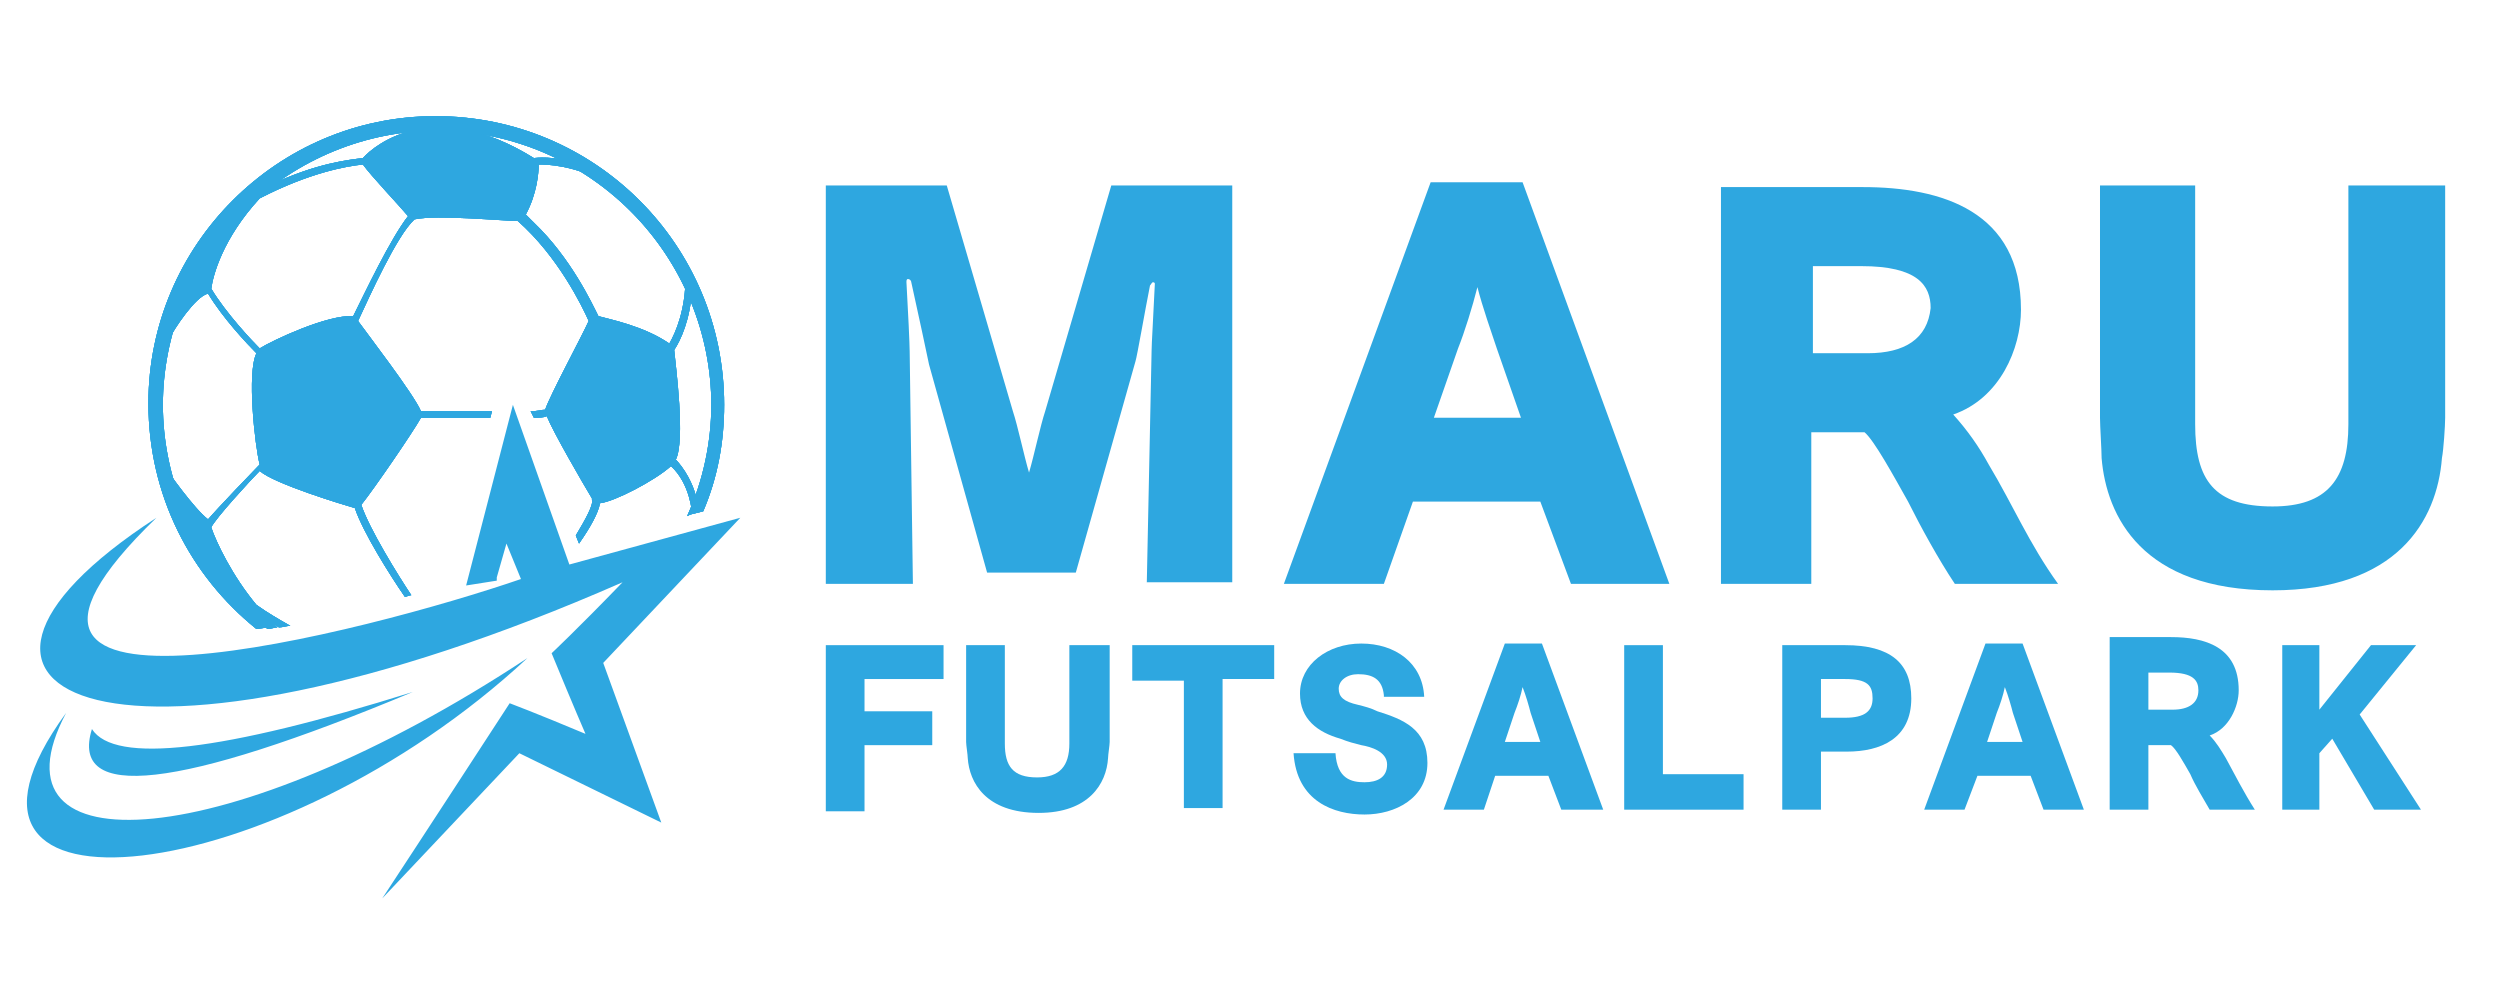<?xml version="1.0" encoding="utf-8"?>
<!-- Generator: Adobe Illustrator 27.5.0, SVG Export Plug-In . SVG Version: 6.00 Build 0)  -->
<svg version="1.1" id="レイヤー_1" xmlns="http://www.w3.org/2000/svg" xmlns:xlink="http://www.w3.org/1999/xlink" x="0px"
	 y="0px" viewBox="0 0 155 62" style="enable-background:new 0 0 155 62;" xml:space="preserve">
<style type="text/css">
	.st0{fill-rule:evenodd;clip-rule:evenodd;fill:#2EA7E0;}
	.st1{fill:#2EA7E0;}
</style>
<g>
	<g>
		<path class="st0" d="M27,7.2c9.9,0,17.9,8,17.9,17.9c0,2.3-0.4,4.5-1.3,6.6l-0.8,0.2c0.9-2.1,1.4-4.4,1.4-6.8
			c0-9.5-7.7-17.2-17.2-17.2c-9.5,0-17.2,7.7-17.2,17.2c0,5.7,2.7,10.7,6.9,13.8c-0.3,0-0.6,0.1-0.8,0.1c-4.1-3.3-6.7-8.3-6.7-14
			C9.2,15.2,17.2,7.2,27,7.2"/>
		<path class="st1" d="M14.2,13.8 M14.3,13.8L14.3,13.8L14.3,13.8z M14.3,13.8L14.3,13.8L14.3,13.8z M14.3,13.8L14.3,13.8L14.3,13.8
			z M14.3,13.7L14.3,13.7L14.3,13.7z M14.3,13.7L14.3,13.7L14.3,13.7z M14.3,13.7L14.3,13.7L14.3,13.7z M14.4,13.7L14.4,13.7
			L14.4,13.7z M14.5,13.5L14.5,13.5L14.5,13.5z M14.5,13.5L14.5,13.5L14.5,13.5z M14.5,13.5L14.5,13.5L14.5,13.5z M14.5,13.5
			L14.5,13.5L14.5,13.5z M14.6,13.5L14.6,13.5L14.6,13.5z M14.6,13.4L14.6,13.4L14.6,13.4z M14.6,13.4L14.6,13.4L14.6,13.4z
			 M14.6,13.4L14.6,13.4L14.6,13.4z M14.6,13.4L14.6,13.4L14.6,13.4z M14.6,13.4L14.6,13.4L14.6,13.4z M14.7,13.3L14.7,13.3
			L14.7,13.3z M14.7,13.3L14.7,13.3L14.7,13.3z M14.7,13.3L14.7,13.3L14.7,13.3z M14.7,13.3L14.7,13.3L14.7,13.3z M14.7,13.3
			L14.7,13.3L14.7,13.3z M14.8,13.2L14.8,13.2L14.8,13.2z M14.8,13.2L14.8,13.2L14.8,13.2z M14.8,13.2L14.8,13.2L14.8,13.2z
			 M14.8,13.2L14.8,13.2L14.8,13.2z M14.8,13.2L14.8,13.2L14.8,13.2z M14.9,13.1L14.9,13.1L14.9,13.1z M14.9,13.1L14.9,13.1
			L14.9,13.1z M14.9,13.1L14.9,13.1L14.9,13.1z M14.9,13.1L14.9,13.1L14.9,13.1z M14.9,13.1L14.9,13.1L14.9,13.1z M15,13L15,13
			L15,13z M15,13L15,13L15,13z M15,13L15,13L15,13z M15,13L15,13L15,13z M15,13L15,13L15,13z M39.5,12.8L39.5,12.8L39.5,12.8z
			 M39.5,12.8L39.5,12.8L39.5,12.8z M39.5,12.8L39.5,12.8L39.5,12.8z M39.4,12.7L39.4,12.7L39.4,12.7c-6.7-6.7-17.6-6.6-24.4,0.2
			C21.9,6.2,32.8,6.1,39.4,12.7z"/>
		<path class="st1" d="M32.2,10.6c0,0.1,0,0.2,0,0.2c0,0.1,0,0.2,0,0.2c0,0.1,0,0.2,0,0.3c-0.1,0-0.2,0-0.3,0c0-0.1,0.1-0.2,0.1-0.3
			C32.1,10.8,32.1,10.7,32.2,10.6"/>
		<path class="st1" d="M16.1,21.6c-0.5-0.5-2.1-2.2-3-3.7c0.1-0.8,0.7-3.1,3-5.6l0,0c3.1-1.6,5.4-2,6.4-2.1c0.5,0.7,2.3,2.6,2.8,3.2
			c-1.1,1.4-2.7,4.8-3.4,6.2C20.3,19.5,16.9,21.1,16.1,21.6 M16.1,29.2c0.9,0.8,5.2,2.1,5.9,2.3c0.5,1.5,2.2,4.2,3.1,5.5
			c0.1,0,0.3-0.1,0.4-0.1c-0.8-1.2-2.6-4.1-3.1-5.6c0.8-1,3.2-4.5,3.7-5.4c0.6,0,2.5,0,4.3,0l0.1-0.4c-1.8,0-3.8,0-4.4,0
			c-0.4-1-3.4-4.9-3.9-5.6c0.7-1.5,2.4-5.3,3.5-6.3l0,0c1.4-0.3,5.5,0.1,6.4,0.1c2.5,2.2,4,5.3,4.4,6.2c-0.4,0.9-2.4,4.6-2.7,5.5
			c-0.2,0-0.5,0.1-0.9,0.1l0.2,0.4c0.3,0,0.6,0,0.8-0.1c0.4,1,2.2,4.1,2.8,5.1c0,0,0,0.1,0,0.1c0.1,0.3-0.4,1.2-1,2.2l0.2,0.5
			c0.7-1,1.2-1.9,1.3-2.5c0.9-0.1,3.4-1.4,4.4-2.3c1.2,1.1,1.3,2.9,1.3,2.9l0,0c0.1-0.3,0.2-0.5,0.3-0.8c-0.1-0.6-0.5-1.6-1.2-2.4
			c0,0-0.1-0.1-0.1-0.1c0.6-1.2,0-5.8-0.1-6.8c0.4-0.6,1-1.9,1.1-3.7c-0.1-0.3-0.3-0.6-0.4-0.8l0,0l0,0c0,2-0.6,3.4-1,4.1
			c-1.6-1.1-3.7-1.5-4.4-1.7c-0.4-0.8-1.7-3.6-4-5.8c-0.2-0.2-0.3-0.3-0.5-0.5c0.7-1.3,0.8-2.6,0.8-3.1c0.5,0,2.1,0,4.4,1.2l0.1,0
			c-0.2-0.2-0.5-0.4-0.7-0.5c-0.1,0-0.1-0.1-0.2-0.1c-0.1-0.1-0.2-0.1-0.3-0.2c-0.2-0.1-0.4-0.2-0.6-0.4l0,0c-1.9-0.6-2.9-0.4-3-0.4
			l0,0C27,6,23.3,8.9,22.5,9.8c-0.8,0.1-2.9,0.3-5.8,1.7l0,0c-0.2,0.2-0.4,0.4-0.7,0.5c-0.1,0.1-0.1,0.1-0.2,0.2
			c-0.1,0.1-0.2,0.1-0.2,0.2c-0.2,0.2-0.4,0.3-0.5,0.5c-0.2,0.2-0.4,0.4-0.5,0.6c0,0.1-0.1,0.1-0.1,0.2c-0.2,0.2-0.3,0.4-0.5,0.5
			l-0.1,0.1c-0.2,0.2-0.3,0.4-0.5,0.6c0,0.1-0.1,0.1-0.1,0.2c-0.1,0.2-0.2,0.3-0.4,0.5c0,0-0.1,0.1-0.1,0.1
			c-0.1,0.2-0.3,0.4-0.4,0.6c0,0.1-0.1,0.1-0.1,0.2c-0.1,0.2-0.2,0.3-0.3,0.5c0,0.1-0.1,0.1-0.1,0.2c-0.1,0.2-0.2,0.4-0.3,0.6
			c0,0.1-0.1,0.2-0.1,0.2c-0.1,0.2-0.1,0.3-0.2,0.5c0,0.1-0.1,0.2-0.1,0.3c-0.1,0.2-0.2,0.4-0.2,0.6c0,0.1-0.1,0.2-0.1,0.3
			c-0.1,0.1-0.1,0.3-0.1,0.4c0,0.1-0.1,0.2-0.1,0.3c-0.1,0.2-0.1,0.4-0.2,0.6l0,0c0.3-0.6,1.6-2.6,2.4-2.8c0.9,1.5,2.4,3.1,3,3.7
			c-0.6,1.2-0.1,5.7,0.2,6.9c-0.3,0.3-2.6,2.7-3.2,3.4c-0.9-0.7-2.5-3-2.5-3l0,0c0.7,3,2.2,5.9,4.5,8.2c0.1,0.1,0.1,0.1,0.2,0.2
			l0.6,0.3c0.5,0.4,1.1,0.7,1.6,1c0.2,0,0.5-0.1,0.7-0.1c-0.7-0.4-1.4-0.8-2.1-1.3c-1.5-1.8-2.5-3.9-2.8-4.8
			C13.3,32.2,15.6,29.7,16.1,29.2z"/>
		<path class="st1" d="M14.7,37.4C11.3,34,9.6,29.5,9.6,25c0-4.5,1.7-8.9,5.1-12.3c3.4-3.4,7.9-5.1,12.3-5.1c4.5,0,8.9,1.7,12.3,5.1
			c3.4,3.4,5.1,7.9,5.1,12.3c0,2.3-0.5,4.6-1.4,6.8L42.6,32c1-2.2,1.5-4.6,1.5-6.9c0-4.3-1.7-8.7-5-12c-3.3-3.3-7.7-5-12-5
			c-4.3,0-8.7,1.7-12,5c-3.3,3.3-5,7.7-5,12c0,4.3,1.7,8.7,5,12c0.7,0.7,1.3,1.2,2.1,1.8c-0.2,0-0.4,0.1-0.6,0.1
			C15.8,38.5,15.3,37.9,14.7,37.4"/>
	</g>
	<g>
		<path class="st1" d="M27,7.2c9.9,0,17.9,8,17.9,17.9c0,2.3-0.4,4.5-1.3,6.6l-0.8,0.2c0.9-2.1,1.4-4.4,1.4-6.8
			c0-9.5-7.7-17.2-17.2-17.2c-9.5,0-17.2,7.7-17.2,17.2c0,5.7,2.7,10.7,6.9,13.8c-0.3,0-0.6,0.1-0.8,0.1c-4.1-3.3-6.7-8.3-6.7-14
			C9.2,15.2,17.2,7.2,27,7.2"/>
		<path class="st1" d="M14.2,13.8 M14.3,13.8L14.3,13.8L14.3,13.8z M14.3,13.8L14.3,13.8L14.3,13.8z M14.3,13.8L14.3,13.8L14.3,13.8
			z M14.3,13.7L14.3,13.7L14.3,13.7z M14.3,13.7L14.3,13.7L14.3,13.7z M14.3,13.7L14.3,13.7L14.3,13.7z M14.4,13.7L14.4,13.7
			L14.4,13.7z M14.5,13.5L14.5,13.5L14.5,13.5z M14.5,13.5L14.5,13.5L14.5,13.5z M14.5,13.5L14.5,13.5L14.5,13.5z M14.5,13.5
			L14.5,13.5L14.5,13.5z M14.6,13.5L14.6,13.5L14.6,13.5z M14.6,13.4L14.6,13.4L14.6,13.4z M14.6,13.4L14.6,13.4L14.6,13.4z
			 M14.6,13.4L14.6,13.4L14.6,13.4z M14.6,13.4L14.6,13.4L14.6,13.4z M14.6,13.4L14.6,13.4L14.6,13.4z M14.7,13.3L14.7,13.3
			L14.7,13.3z M14.7,13.3L14.7,13.3L14.7,13.3z M14.7,13.3L14.7,13.3L14.7,13.3z M14.7,13.3L14.7,13.3L14.7,13.3z M14.7,13.3
			L14.7,13.3L14.7,13.3z M14.8,13.2L14.8,13.2L14.8,13.2z M14.8,13.2L14.8,13.2L14.8,13.2z M14.8,13.2L14.8,13.2L14.8,13.2z
			 M14.8,13.2L14.8,13.2L14.8,13.2z M14.8,13.2L14.8,13.2L14.8,13.2z M14.9,13.1L14.9,13.1L14.9,13.1z M14.9,13.1L14.9,13.1
			L14.9,13.1z M14.9,13.1L14.9,13.1L14.9,13.1z M14.9,13.1L14.9,13.1L14.9,13.1z M14.9,13.1L14.9,13.1L14.9,13.1z M15,13L15,13
			L15,13z M15,13L15,13L15,13z M15,13L15,13L15,13z M15,13L15,13L15,13z M15,13L15,13L15,13z M39.5,12.8L39.5,12.8L39.5,12.8z
			 M39.5,12.8L39.5,12.8L39.5,12.8z M39.5,12.8L39.5,12.8L39.5,12.8z M39.4,12.7L39.4,12.7L39.4,12.7c-6.7-6.7-17.6-6.6-24.4,0.2
			C21.9,6.2,32.8,6.1,39.4,12.7z"/>
		<path class="st1" d="M32.2,10.6c0,0.1,0,0.2,0,0.2c0,0.1,0,0.2,0,0.2c0,0.1,0,0.2,0,0.3c-0.1,0-0.2,0-0.3,0c0-0.1,0.1-0.2,0.1-0.3
			C32.1,10.8,32.1,10.7,32.2,10.6"/>
		<path class="st1" d="M16.1,21.6c-0.5-0.5-2.1-2.2-3-3.7c0.1-0.8,0.7-3.1,3-5.6l0,0c3.1-1.6,5.4-2,6.4-2.1c0.5,0.7,2.3,2.6,2.8,3.2
			c-1.1,1.4-2.7,4.8-3.4,6.2C20.3,19.5,16.9,21.1,16.1,21.6 M16.1,29.2c0.9,0.8,5.2,2.1,5.9,2.3c0.5,1.5,2.2,4.2,3.1,5.5
			c0.1,0,0.3-0.1,0.4-0.1c-0.8-1.2-2.6-4.1-3.1-5.6c0.8-1,3.2-4.5,3.7-5.4c0.6,0,2.5,0,4.3,0l0.1-0.4c-1.8,0-3.8,0-4.4,0
			c-0.4-1-3.4-4.9-3.9-5.6c0.7-1.5,2.4-5.3,3.5-6.3l0,0c1.4-0.3,5.5,0.1,6.4,0.1c2.5,2.2,4,5.3,4.4,6.2c-0.4,0.9-2.4,4.6-2.7,5.5
			c-0.2,0-0.5,0.1-0.9,0.1l0.2,0.4c0.3,0,0.6,0,0.8-0.1c0.4,1,2.2,4.1,2.8,5.1c0,0,0,0.1,0,0.1c0.1,0.3-0.4,1.2-1,2.2l0.2,0.5
			c0.7-1,1.2-1.9,1.3-2.5c0.9-0.1,3.4-1.4,4.4-2.3c1.2,1.1,1.3,2.9,1.3,2.9l0,0c0.1-0.3,0.2-0.5,0.3-0.8c-0.1-0.6-0.5-1.6-1.2-2.4
			c0,0-0.1-0.1-0.1-0.1c0.6-1.2,0-5.8-0.1-6.8c0.4-0.6,1-1.9,1.1-3.7c-0.1-0.3-0.3-0.6-0.4-0.8l0,0l0,0c0,2-0.6,3.4-1,4.1
			c-1.6-1.1-3.7-1.5-4.4-1.7c-0.4-0.8-1.7-3.6-4-5.8c-0.2-0.2-0.3-0.3-0.5-0.5c0.7-1.3,0.8-2.6,0.8-3.1c0.5,0,2.1,0,4.4,1.2l0.1,0
			c-0.2-0.2-0.5-0.4-0.7-0.5c-0.1,0-0.1-0.1-0.2-0.1c-0.1-0.1-0.2-0.1-0.3-0.2c-0.2-0.1-0.4-0.2-0.6-0.4l0,0c-1.9-0.6-2.9-0.4-3-0.4
			l0,0C27,6,23.3,8.9,22.5,9.8c-0.8,0.1-2.9,0.3-5.8,1.7l0,0c-0.2,0.2-0.4,0.4-0.7,0.5c-0.1,0.1-0.1,0.1-0.2,0.2
			c-0.1,0.1-0.2,0.1-0.2,0.2c-0.2,0.2-0.4,0.3-0.5,0.5c-0.2,0.2-0.4,0.4-0.5,0.6c0,0.1-0.1,0.1-0.1,0.2c-0.2,0.2-0.3,0.4-0.5,0.5
			l-0.1,0.1c-0.2,0.2-0.3,0.4-0.5,0.6c0,0.1-0.1,0.1-0.1,0.2c-0.1,0.2-0.2,0.3-0.4,0.5c0,0-0.1,0.1-0.1,0.1
			c-0.1,0.2-0.3,0.4-0.4,0.6c0,0.1-0.1,0.1-0.1,0.2c-0.1,0.2-0.2,0.3-0.3,0.5c0,0.1-0.1,0.1-0.1,0.2c-0.1,0.2-0.2,0.4-0.3,0.6
			c0,0.1-0.1,0.2-0.1,0.2c-0.1,0.2-0.1,0.3-0.2,0.5c0,0.1-0.1,0.2-0.1,0.3c-0.1,0.2-0.2,0.4-0.2,0.6c0,0.1-0.1,0.2-0.1,0.3
			c-0.1,0.1-0.1,0.3-0.1,0.4c0,0.1-0.1,0.2-0.1,0.3c-0.1,0.2-0.1,0.4-0.2,0.6l0,0c0.3-0.6,1.6-2.6,2.4-2.8c0.9,1.5,2.4,3.1,3,3.7
			c-0.6,1.2-0.1,5.7,0.2,6.9c-0.3,0.3-2.6,2.7-3.2,3.4c-0.9-0.7-2.5-3-2.5-3l0,0c0.7,3,2.2,5.9,4.5,8.2c0.1,0.1,0.1,0.1,0.2,0.2
			l0.6,0.3c0.5,0.4,1.1,0.7,1.6,1c0.2,0,0.5-0.1,0.7-0.1c-0.7-0.4-1.4-0.8-2.1-1.3c-1.5-1.8-2.5-3.9-2.8-4.8
			C13.3,32.2,15.6,29.7,16.1,29.2z"/>
		<path class="st1" d="M14.7,37.4C11.3,34,9.6,29.5,9.6,25c0-4.5,1.7-8.9,5.1-12.3c3.4-3.4,7.9-5.1,12.3-5.1c4.5,0,8.9,1.7,12.3,5.1
			c3.4,3.4,5.1,7.9,5.1,12.3c0,2.3-0.5,4.6-1.4,6.8L42.6,32c1-2.2,1.5-4.6,1.5-6.9c0-4.3-1.7-8.7-5-12c-3.3-3.3-7.7-5-12-5
			c-4.3,0-8.7,1.7-12,5c-3.3,3.3-5,7.7-5,12c0,4.3,1.7,8.7,5,12c0.7,0.7,1.3,1.2,2.1,1.8c-0.2,0-0.4,0.1-0.6,0.1
			C15.8,38.5,15.3,37.9,14.7,37.4"/>
	</g>
</g>
<g>
	<g>
		<defs>
			<path id="SVGID_1_" d="M4.1,44.2C-1.1,54,14.2,53,32.7,40.8C17.2,55.2-5.9,57.9,4.1,44.2 M33.2,35.6c-0.3,0.1-0.6,0.2-0.9,0.3
				L33.2,35.6z M31.8,25.1l-2.9,11.2l1.9-0.3l0-0.2l0.6-2.1l0.9,2.2c-9.3,3.2-37.5,10.6-22.6-3.8c-17.1,11.1-2.3,17.7,28.9,4
				c-2.9,3-4.4,4.4-4.4,4.4c1.4,3.4,2.1,5,2.1,5c-3.1-1.3-4.7-1.9-4.7-1.9c-5.2,8-7.9,12.1-7.9,12.1l8.5-9L41,51l-3.6-9.9l8.5-9
				L35.3,35L31.8,25.1z M5.7,45.2c1.4,2.2,8.1,1.4,19.9-2.3C11,49,4.3,49.7,5.7,45.2z"/>
		</defs>
		<use xlink:href="#SVGID_1_"  style="overflow:visible;fill-rule:evenodd;clip-rule:evenodd;fill:#2EA7E0;"/>
		<clipPath id="SVGID_00000035510186667276789560000014676316101150484884_">
			<use xlink:href="#SVGID_1_"  style="overflow:visible;"/>
		</clipPath>
	</g>
</g>
<g>
	<g>
		<path class="st0" d="M27,7.2c9.9,0,17.9,8,17.9,17.9c0,2.3-0.4,4.5-1.3,6.6l-0.8,0.2c0.9-2.1,1.4-4.4,1.4-6.8
			c0-9.5-7.7-17.2-17.2-17.2c-9.5,0-17.2,7.7-17.2,17.2c0,5.7,2.7,10.7,6.9,13.8c-0.3,0-0.6,0.1-0.8,0.1c-4.1-3.3-6.7-8.3-6.7-14
			C9.2,15.2,17.2,7.2,27,7.2"/>
		<path class="st1" d="M14.2,13.8 M14.3,13.8L14.3,13.8L14.3,13.8z M14.3,13.8L14.3,13.8L14.3,13.8z M14.3,13.8L14.3,13.8L14.3,13.8
			z M14.3,13.7L14.3,13.7L14.3,13.7z M14.3,13.7L14.3,13.7L14.3,13.7z M14.3,13.7L14.3,13.7L14.3,13.7z M14.4,13.7L14.4,13.7
			L14.4,13.7z M14.5,13.5L14.5,13.5L14.5,13.5z M14.5,13.5L14.5,13.5L14.5,13.5z M14.5,13.5L14.5,13.5L14.5,13.5z M14.5,13.5
			L14.5,13.5L14.5,13.5z M14.6,13.5L14.6,13.5L14.6,13.5z M14.6,13.4L14.6,13.4L14.6,13.4z M14.6,13.4L14.6,13.4L14.6,13.4z
			 M14.6,13.4L14.6,13.4L14.6,13.4z M14.6,13.4L14.6,13.4L14.6,13.4z M14.6,13.4L14.6,13.4L14.6,13.4z M14.7,13.3L14.7,13.3
			L14.7,13.3z M14.7,13.3L14.7,13.3L14.7,13.3z M14.7,13.3L14.7,13.3L14.7,13.3z M14.7,13.3L14.7,13.3L14.7,13.3z M14.7,13.3
			L14.7,13.3L14.7,13.3z M14.8,13.2L14.8,13.2L14.8,13.2z M14.8,13.2L14.8,13.2L14.8,13.2z M14.8,13.2L14.8,13.2L14.8,13.2z
			 M14.8,13.2L14.8,13.2L14.8,13.2z M14.8,13.2L14.8,13.2L14.8,13.2z M14.9,13.1L14.9,13.1L14.9,13.1z M14.9,13.1L14.9,13.1
			L14.9,13.1z M14.9,13.1L14.9,13.1L14.9,13.1z M14.9,13.1L14.9,13.1L14.9,13.1z M14.9,13.1L14.9,13.1L14.9,13.1z M15,13L15,13
			L15,13z M15,13L15,13L15,13z M15,13L15,13L15,13z M15,13L15,13L15,13z M15,13L15,13L15,13z M39.5,12.8L39.5,12.8L39.5,12.8z
			 M39.5,12.8L39.5,12.8L39.5,12.8z M39.5,12.8L39.5,12.8L39.5,12.8z M39.4,12.7L39.4,12.7L39.4,12.7c-6.7-6.7-17.6-6.6-24.4,0.2
			C21.9,6.2,32.8,6.1,39.4,12.7z"/>
		<path class="st1" d="M32.2,10.6c0,0.1,0,0.2,0,0.2c0,0.1,0,0.2,0,0.2c0,0.1,0,0.2,0,0.3c-0.1,0-0.2,0-0.3,0c0-0.1,0.1-0.2,0.1-0.3
			C32.1,10.8,32.1,10.7,32.2,10.6"/>
		<path class="st1" d="M16.1,21.6c-0.5-0.5-2.1-2.2-3-3.7c0.1-0.8,0.7-3.1,3-5.6l0,0c3.1-1.6,5.4-2,6.4-2.1c0.5,0.7,2.3,2.6,2.8,3.2
			c-1.1,1.4-2.7,4.8-3.4,6.2C20.3,19.5,16.9,21.1,16.1,21.6 M16.1,29.2c0.9,0.8,5.2,2.1,5.9,2.3c0.5,1.5,2.2,4.2,3.1,5.5
			c0.1,0,0.3-0.1,0.4-0.1c-0.8-1.2-2.6-4.1-3.1-5.6c0.8-1,3.2-4.5,3.7-5.4c0.6,0,2.5,0,4.3,0l0.1-0.4c-1.8,0-3.8,0-4.4,0
			c-0.4-1-3.4-4.9-3.9-5.6c0.7-1.5,2.4-5.3,3.5-6.3l0,0c1.4-0.3,5.5,0.1,6.4,0.1c2.5,2.2,4,5.3,4.4,6.2c-0.4,0.9-2.4,4.6-2.7,5.5
			c-0.2,0-0.5,0.1-0.9,0.1l0.2,0.4c0.3,0,0.6,0,0.8-0.1c0.4,1,2.2,4.1,2.8,5.1c0,0,0,0.1,0,0.1c0.1,0.3-0.4,1.2-1,2.2l0.2,0.5
			c0.7-1,1.2-1.9,1.3-2.5c0.9-0.1,3.4-1.4,4.4-2.3c1.2,1.1,1.3,2.9,1.3,2.9l0,0c0.1-0.3,0.2-0.5,0.3-0.8c-0.1-0.6-0.5-1.6-1.2-2.4
			c0,0-0.1-0.1-0.1-0.1c0.6-1.2,0-5.8-0.1-6.8c0.4-0.6,1-1.9,1.1-3.7c-0.1-0.3-0.3-0.6-0.4-0.8l0,0l0,0c0,2-0.6,3.4-1,4.1
			c-1.6-1.1-3.7-1.5-4.4-1.7c-0.4-0.8-1.7-3.6-4-5.8c-0.2-0.2-0.3-0.3-0.5-0.5c0.7-1.3,0.8-2.6,0.8-3.1c0.5,0,2.1,0,4.4,1.2l0.1,0
			c-0.2-0.2-0.5-0.4-0.7-0.5c-0.1,0-0.1-0.1-0.2-0.1c-0.1-0.1-0.2-0.1-0.3-0.2c-0.2-0.1-0.4-0.2-0.6-0.4l0,0c-1.9-0.6-2.9-0.4-3-0.4
			l0,0C27,6,23.3,8.9,22.5,9.8c-0.8,0.1-2.9,0.3-5.8,1.7l0,0c-0.2,0.2-0.4,0.4-0.7,0.5c-0.1,0.1-0.1,0.1-0.2,0.2
			c-0.1,0.1-0.2,0.1-0.2,0.2c-0.2,0.2-0.4,0.3-0.5,0.5c-0.2,0.2-0.4,0.4-0.5,0.6c0,0.1-0.1,0.1-0.1,0.2c-0.2,0.2-0.3,0.4-0.5,0.5
			l-0.1,0.1c-0.2,0.2-0.3,0.4-0.5,0.6c0,0.1-0.1,0.1-0.1,0.2c-0.1,0.2-0.2,0.3-0.4,0.5c0,0-0.1,0.1-0.1,0.1
			c-0.1,0.2-0.3,0.4-0.4,0.6c0,0.1-0.1,0.1-0.1,0.2c-0.1,0.2-0.2,0.3-0.3,0.5c0,0.1-0.1,0.1-0.1,0.2c-0.1,0.2-0.2,0.4-0.3,0.6
			c0,0.1-0.1,0.2-0.1,0.2c-0.1,0.2-0.1,0.3-0.2,0.5c0,0.1-0.1,0.2-0.1,0.3c-0.1,0.2-0.2,0.4-0.2,0.6c0,0.1-0.1,0.2-0.1,0.3
			c-0.1,0.1-0.1,0.3-0.1,0.4c0,0.1-0.1,0.2-0.1,0.3c-0.1,0.2-0.1,0.4-0.2,0.6l0,0c0.3-0.6,1.6-2.6,2.4-2.8c0.9,1.5,2.4,3.1,3,3.7
			c-0.6,1.2-0.1,5.7,0.2,6.9c-0.3,0.3-2.6,2.7-3.2,3.4c-0.9-0.7-2.5-3-2.5-3l0,0c0.7,3,2.2,5.9,4.5,8.2c0.1,0.1,0.1,0.1,0.2,0.2
			l0.6,0.3c0.5,0.4,1.1,0.7,1.6,1c0.2,0,0.5-0.1,0.7-0.1c-0.7-0.4-1.4-0.8-2.1-1.3c-1.5-1.8-2.5-3.9-2.8-4.8
			C13.3,32.2,15.6,29.7,16.1,29.2z"/>
		<path class="st1" d="M14.7,37.4C11.3,34,9.6,29.5,9.6,25c0-4.5,1.7-8.9,5.1-12.3c3.4-3.4,7.9-5.1,12.3-5.1c4.5,0,8.9,1.7,12.3,5.1
			c3.4,3.4,5.1,7.9,5.1,12.3c0,2.3-0.5,4.6-1.4,6.8L42.6,32c1-2.2,1.5-4.6,1.5-6.9c0-4.3-1.7-8.7-5-12c-3.3-3.3-7.7-5-12-5
			c-4.3,0-8.7,1.7-12,5c-3.3,3.3-5,7.7-5,12c0,4.3,1.7,8.7,5,12c0.7,0.7,1.3,1.2,2.1,1.8c-0.2,0-0.4,0.1-0.6,0.1
			C15.8,38.5,15.3,37.9,14.7,37.4"/>
	</g>
	<g>
		<path class="st1" d="M27,7.2c9.9,0,17.9,8,17.9,17.9c0,2.3-0.4,4.5-1.3,6.6l-0.8,0.2c0.9-2.1,1.4-4.4,1.4-6.8
			c0-9.5-7.7-17.2-17.2-17.2c-9.5,0-17.2,7.7-17.2,17.2c0,5.7,2.7,10.7,6.9,13.8c-0.3,0-0.6,0.1-0.8,0.1c-4.1-3.3-6.7-8.3-6.7-14
			C9.2,15.2,17.2,7.2,27,7.2"/>
		<path class="st1" d="M14.2,13.8 M14.3,13.8L14.3,13.8L14.3,13.8z M14.3,13.8L14.3,13.8L14.3,13.8z M14.3,13.8L14.3,13.8L14.3,13.8
			z M14.3,13.7L14.3,13.7L14.3,13.7z M14.3,13.7L14.3,13.7L14.3,13.7z M14.3,13.7L14.3,13.7L14.3,13.7z M14.4,13.7L14.4,13.7
			L14.4,13.7z M14.5,13.5L14.5,13.5L14.5,13.5z M14.5,13.5L14.5,13.5L14.5,13.5z M14.5,13.5L14.5,13.5L14.5,13.5z M14.5,13.5
			L14.5,13.5L14.5,13.5z M14.6,13.5L14.6,13.5L14.6,13.5z M14.6,13.4L14.6,13.4L14.6,13.4z M14.6,13.4L14.6,13.4L14.6,13.4z
			 M14.6,13.4L14.6,13.4L14.6,13.4z M14.6,13.4L14.6,13.4L14.6,13.4z M14.6,13.4L14.6,13.4L14.6,13.4z M14.7,13.3L14.7,13.3
			L14.7,13.3z M14.7,13.3L14.7,13.3L14.7,13.3z M14.7,13.3L14.7,13.3L14.7,13.3z M14.7,13.3L14.7,13.3L14.7,13.3z M14.7,13.3
			L14.7,13.3L14.7,13.3z M14.8,13.2L14.8,13.2L14.8,13.2z M14.8,13.2L14.8,13.2L14.8,13.2z M14.8,13.2L14.8,13.2L14.8,13.2z
			 M14.8,13.2L14.8,13.2L14.8,13.2z M14.8,13.2L14.8,13.2L14.8,13.2z M14.9,13.1L14.9,13.1L14.9,13.1z M14.9,13.1L14.9,13.1
			L14.9,13.1z M14.9,13.1L14.9,13.1L14.9,13.1z M14.9,13.1L14.9,13.1L14.9,13.1z M14.9,13.1L14.9,13.1L14.9,13.1z M15,13L15,13
			L15,13z M15,13L15,13L15,13z M15,13L15,13L15,13z M15,13L15,13L15,13z M15,13L15,13L15,13z M39.5,12.8L39.5,12.8L39.5,12.8z
			 M39.5,12.8L39.5,12.8L39.5,12.8z M39.5,12.8L39.5,12.8L39.5,12.8z M39.4,12.7L39.4,12.7L39.4,12.7c-6.7-6.7-17.6-6.6-24.4,0.2
			C21.9,6.2,32.8,6.1,39.4,12.7z"/>
		<path class="st1" d="M32.2,10.6c0,0.1,0,0.2,0,0.2c0,0.1,0,0.2,0,0.2c0,0.1,0,0.2,0,0.3c-0.1,0-0.2,0-0.3,0c0-0.1,0.1-0.2,0.1-0.3
			C32.1,10.8,32.1,10.7,32.2,10.6"/>
		<path class="st1" d="M16.1,21.6c-0.5-0.5-2.1-2.2-3-3.7c0.1-0.8,0.7-3.1,3-5.6l0,0c3.1-1.6,5.4-2,6.4-2.1c0.5,0.7,2.3,2.6,2.8,3.2
			c-1.1,1.4-2.7,4.8-3.4,6.2C20.3,19.5,16.9,21.1,16.1,21.6 M16.1,29.2c0.9,0.8,5.2,2.1,5.9,2.3c0.5,1.5,2.2,4.2,3.1,5.5
			c0.1,0,0.3-0.1,0.4-0.1c-0.8-1.2-2.6-4.1-3.1-5.6c0.8-1,3.2-4.5,3.7-5.4c0.6,0,2.5,0,4.3,0l0.1-0.4c-1.8,0-3.8,0-4.4,0
			c-0.4-1-3.4-4.9-3.9-5.6c0.7-1.5,2.4-5.3,3.5-6.3l0,0c1.4-0.3,5.5,0.1,6.4,0.1c2.5,2.2,4,5.3,4.4,6.2c-0.4,0.9-2.4,4.6-2.7,5.5
			c-0.2,0-0.5,0.1-0.9,0.1l0.2,0.4c0.3,0,0.6,0,0.8-0.1c0.4,1,2.2,4.1,2.8,5.1c0,0,0,0.1,0,0.1c0.1,0.3-0.4,1.2-1,2.2l0.2,0.5
			c0.7-1,1.2-1.9,1.3-2.5c0.9-0.1,3.4-1.4,4.4-2.3c1.2,1.1,1.3,2.9,1.3,2.9l0,0c0.1-0.3,0.2-0.5,0.3-0.8c-0.1-0.6-0.5-1.6-1.2-2.4
			c0,0-0.1-0.1-0.1-0.1c0.6-1.2,0-5.8-0.1-6.8c0.4-0.6,1-1.9,1.1-3.7c-0.1-0.3-0.3-0.6-0.4-0.8l0,0l0,0c0,2-0.6,3.4-1,4.1
			c-1.6-1.1-3.7-1.5-4.4-1.7c-0.4-0.8-1.7-3.6-4-5.8c-0.2-0.2-0.3-0.3-0.5-0.5c0.7-1.3,0.8-2.6,0.8-3.1c0.5,0,2.1,0,4.4,1.2l0.1,0
			c-0.2-0.2-0.5-0.4-0.7-0.5c-0.1,0-0.1-0.1-0.2-0.1c-0.1-0.1-0.2-0.1-0.3-0.2c-0.2-0.1-0.4-0.2-0.6-0.4l0,0c-1.9-0.6-2.9-0.4-3-0.4
			l0,0C27,6,23.3,8.9,22.5,9.8c-0.8,0.1-2.9,0.3-5.8,1.7l0,0c-0.2,0.2-0.4,0.4-0.7,0.5c-0.1,0.1-0.1,0.1-0.2,0.2
			c-0.1,0.1-0.2,0.1-0.2,0.2c-0.2,0.2-0.4,0.3-0.5,0.5c-0.2,0.2-0.4,0.4-0.5,0.6c0,0.1-0.1,0.1-0.1,0.2c-0.2,0.2-0.3,0.4-0.5,0.5
			l-0.1,0.1c-0.2,0.2-0.3,0.4-0.5,0.6c0,0.1-0.1,0.1-0.1,0.2c-0.1,0.2-0.2,0.3-0.4,0.5c0,0-0.1,0.1-0.1,0.1
			c-0.1,0.2-0.3,0.4-0.4,0.6c0,0.1-0.1,0.1-0.1,0.2c-0.1,0.2-0.2,0.3-0.3,0.5c0,0.1-0.1,0.1-0.1,0.2c-0.1,0.2-0.2,0.4-0.3,0.6
			c0,0.1-0.1,0.2-0.1,0.2c-0.1,0.2-0.1,0.3-0.2,0.5c0,0.1-0.1,0.2-0.1,0.3c-0.1,0.2-0.2,0.4-0.2,0.6c0,0.1-0.1,0.2-0.1,0.3
			c-0.1,0.1-0.1,0.3-0.1,0.4c0,0.1-0.1,0.2-0.1,0.3c-0.1,0.2-0.1,0.4-0.2,0.6l0,0c0.3-0.6,1.6-2.6,2.4-2.8c0.9,1.5,2.4,3.1,3,3.7
			c-0.6,1.2-0.1,5.7,0.2,6.9c-0.3,0.3-2.6,2.7-3.2,3.4c-0.9-0.7-2.5-3-2.5-3l0,0c0.7,3,2.2,5.9,4.5,8.2c0.1,0.1,0.1,0.1,0.2,0.2
			l0.6,0.3c0.5,0.4,1.1,0.7,1.6,1c0.2,0,0.5-0.1,0.7-0.1c-0.7-0.4-1.4-0.8-2.1-1.3c-1.5-1.8-2.5-3.9-2.8-4.8
			C13.3,32.2,15.6,29.7,16.1,29.2z"/>
		<path class="st1" d="M14.7,37.4C11.3,34,9.6,29.5,9.6,25c0-4.5,1.7-8.9,5.1-12.3c3.4-3.4,7.9-5.1,12.3-5.1c4.5,0,8.9,1.7,12.3,5.1
			c3.4,3.4,5.1,7.9,5.1,12.3c0,2.3-0.5,4.6-1.4,6.8L42.6,32c1-2.2,1.5-4.6,1.5-6.9c0-4.3-1.7-8.7-5-12c-3.3-3.3-7.7-5-12-5
			c-4.3,0-8.7,1.7-12,5c-3.3,3.3-5,7.7-5,12c0,4.3,1.7,8.7,5,12c0.7,0.7,1.3,1.2,2.1,1.8c-0.2,0-0.4,0.1-0.6,0.1
			C15.8,38.5,15.3,37.9,14.7,37.4"/>
	</g>
</g>
<g>
	<path class="st1" d="M71.1,36.2l0.3-14.5c0-0.4,0.1-1.9,0.2-4.1c0-0.1-0.1-0.1-0.1-0.1c-0.1,0-0.1,0.1-0.2,0.2
		c-0.3,1.5-0.8,4.4-0.9,4.7l-3.7,13.1h-5.5l-3.6-12.9c-0.1-0.5-0.7-3.3-1.1-5.1c0-0.1-0.1-0.2-0.2-0.2c-0.1,0-0.1,0.1-0.1,0.2v0
		c0.1,1.7,0.2,3.9,0.2,4.3l0.2,14.4h-5.4V11.5h7.5l4.1,14c0.3,0.9,0.7,2.8,1,3.8c0.3-1,0.7-2.9,1-3.8l4.1-14h7.5v24.6H71.1z
		 M145.7,11.5h5.9v14.4c0,0.5-0.1,2-0.2,2.5c-0.3,3.9-2.8,8.2-10.5,8.2c-8.1,0-10.3-4.6-10.6-8.2c0-0.5-0.1-2-0.1-2.5V11.5h5.9v14.8
		c0,3.5,1.2,5.1,4.8,5.1c3.4,0,4.7-1.7,4.7-5.1V11.5z"/>
</g>
<g>
	<path class="st1" d="M94.4,11.3h-5.7l-9.1,24.9h6.2l1.8-5.1h7.9l1.9,5.1h6.1L94.4,11.3z M88.9,25.9l1.5-4.3c0.4-1,0.9-2.6,1.2-3.8
		c0.3,1.2,0.9,2.9,1.2,3.8l1.5,4.3H88.9z"/>
</g>
<g>
	<path class="st1" d="M123.3,28.8c-0.6-1.1-1.3-2.1-2.2-3.1c2.9-1,4.2-4.1,4.2-6.5c0-6.1-4.9-7.6-9.8-7.6h-8.8v24.6h5.6v-9.4h3.3
		c0.6,0.5,1.8,2.7,2.7,4.3c0.8,1.6,1.9,3.6,2.9,5.1h6.4C125.8,33.7,124.8,31.3,123.3,28.8z M115.8,21.9h-3.4v-5.4h3
		c3.5,0,4.3,1.2,4.3,2.6C119.5,21,118.1,21.9,115.8,21.9z"/>
</g>
<g>
	<path class="st1" d="M53.6,46.3v4h-2.4V40h7.3v2.1h-4.9v2h4.2v2.1H53.6z"/>
</g>
<g>
	<path class="st1" d="M66.3,40h2.5V46c0,0.2-0.1,0.8-0.1,1c-0.1,1.6-1.2,3.4-4.3,3.4c-3.3,0-4.3-1.9-4.4-3.4c0-0.2-0.1-0.8-0.1-1V40
		h2.4v6.1c0,1.4,0.5,2.1,2,2.1c1.4,0,2-0.7,2-2.1V40z"/>
</g>
<g>
	<path class="st1" d="M73.4,50.2v-8h-3.2V40H79v2.1h-3.2v8H73.4z"/>
</g>
<g>
	<path class="st1" d="M85.8,43.1c-0.1-1-0.7-1.3-1.6-1.3c-0.7,0-1.2,0.4-1.2,0.9c0,0.5,0.3,0.8,1.2,1c0.4,0.1,0.8,0.2,1.2,0.4
		c1.6,0.5,3.1,1.1,3.1,3.2c0,2.2-2,3.2-3.9,3.2c-1.9,0-4.2-0.8-4.4-3.8h2.6c0.1,1.6,1,1.8,1.8,1.8c0.8,0,1.4-0.3,1.4-1.1
		c0-0.8-1-1.1-1.6-1.2c-0.4-0.1-0.8-0.2-1.3-0.4c-1.4-0.4-2.5-1.2-2.5-2.8c0-1.8,1.7-3.1,3.8-3.1c2.1,0,3.8,1.2,3.9,3.3H85.8z"/>
</g>
<g>
	<path class="st1" d="M96.8,50.2l-0.8-2.1h-3.3L92,50.2h-2.5l3.8-10.3h2.3l3.8,10.3H96.8z M94.9,44.2c-0.1-0.4-0.3-1.1-0.5-1.6
		c-0.1,0.5-0.3,1.1-0.5,1.6L93.3,46h2.2L94.9,44.2z"/>
</g>
<g>
	<path class="st1" d="M100.7,50.2V40h2.4v8h5v2.2H100.7z"/>
</g>
<g>
	<path class="st1" d="M110.5,50.2V40h3.9c2.8,0,4.1,1.1,4.1,3.3c0,2.5-1.9,3.3-4,3.3h-1.6v3.6H110.5z M114.4,44.5
		c1.2,0,1.7-0.4,1.7-1.2c0-0.8-0.3-1.2-1.7-1.2h-1.5v2.4H114.4z"/>
</g>
<g>
	<path class="st1" d="M126.7,50.2l-0.8-2.1h-3.3l-0.8,2.1h-2.5l3.8-10.3h2.3l3.8,10.3H126.7z M124.8,44.2c-0.1-0.4-0.3-1.1-0.5-1.6
		c-0.1,0.5-0.3,1.1-0.5,1.6l-0.6,1.8h2.2L124.8,44.2z"/>
</g>
<g>
	<path class="st1" d="M147.2,50.2l-2.6-4.4l-0.8,0.9v3.5h-2.3V40h2.3v4l3.2-4h2.8l-3.5,4.3l3.8,5.9H147.2z"/>
</g>
<g>
	<path class="st1" d="M137,50.2c-0.4-0.7-0.9-1.5-1.2-2.2c-0.4-0.7-0.9-1.6-1.2-1.8h-1.4v4h-2.4V39.5h3.8c2.1,0,4.2,0.6,4.2,3.3
		c0,1-0.6,2.4-1.8,2.8c0.4,0.4,0.7,0.9,1,1.4c0.6,1.1,1.1,2.1,1.8,3.2H137z M134.7,44c1,0,1.6-0.4,1.6-1.2c0-0.6-0.3-1.1-1.8-1.1
		h-1.3V44H134.7z"/>
</g>
</svg>
